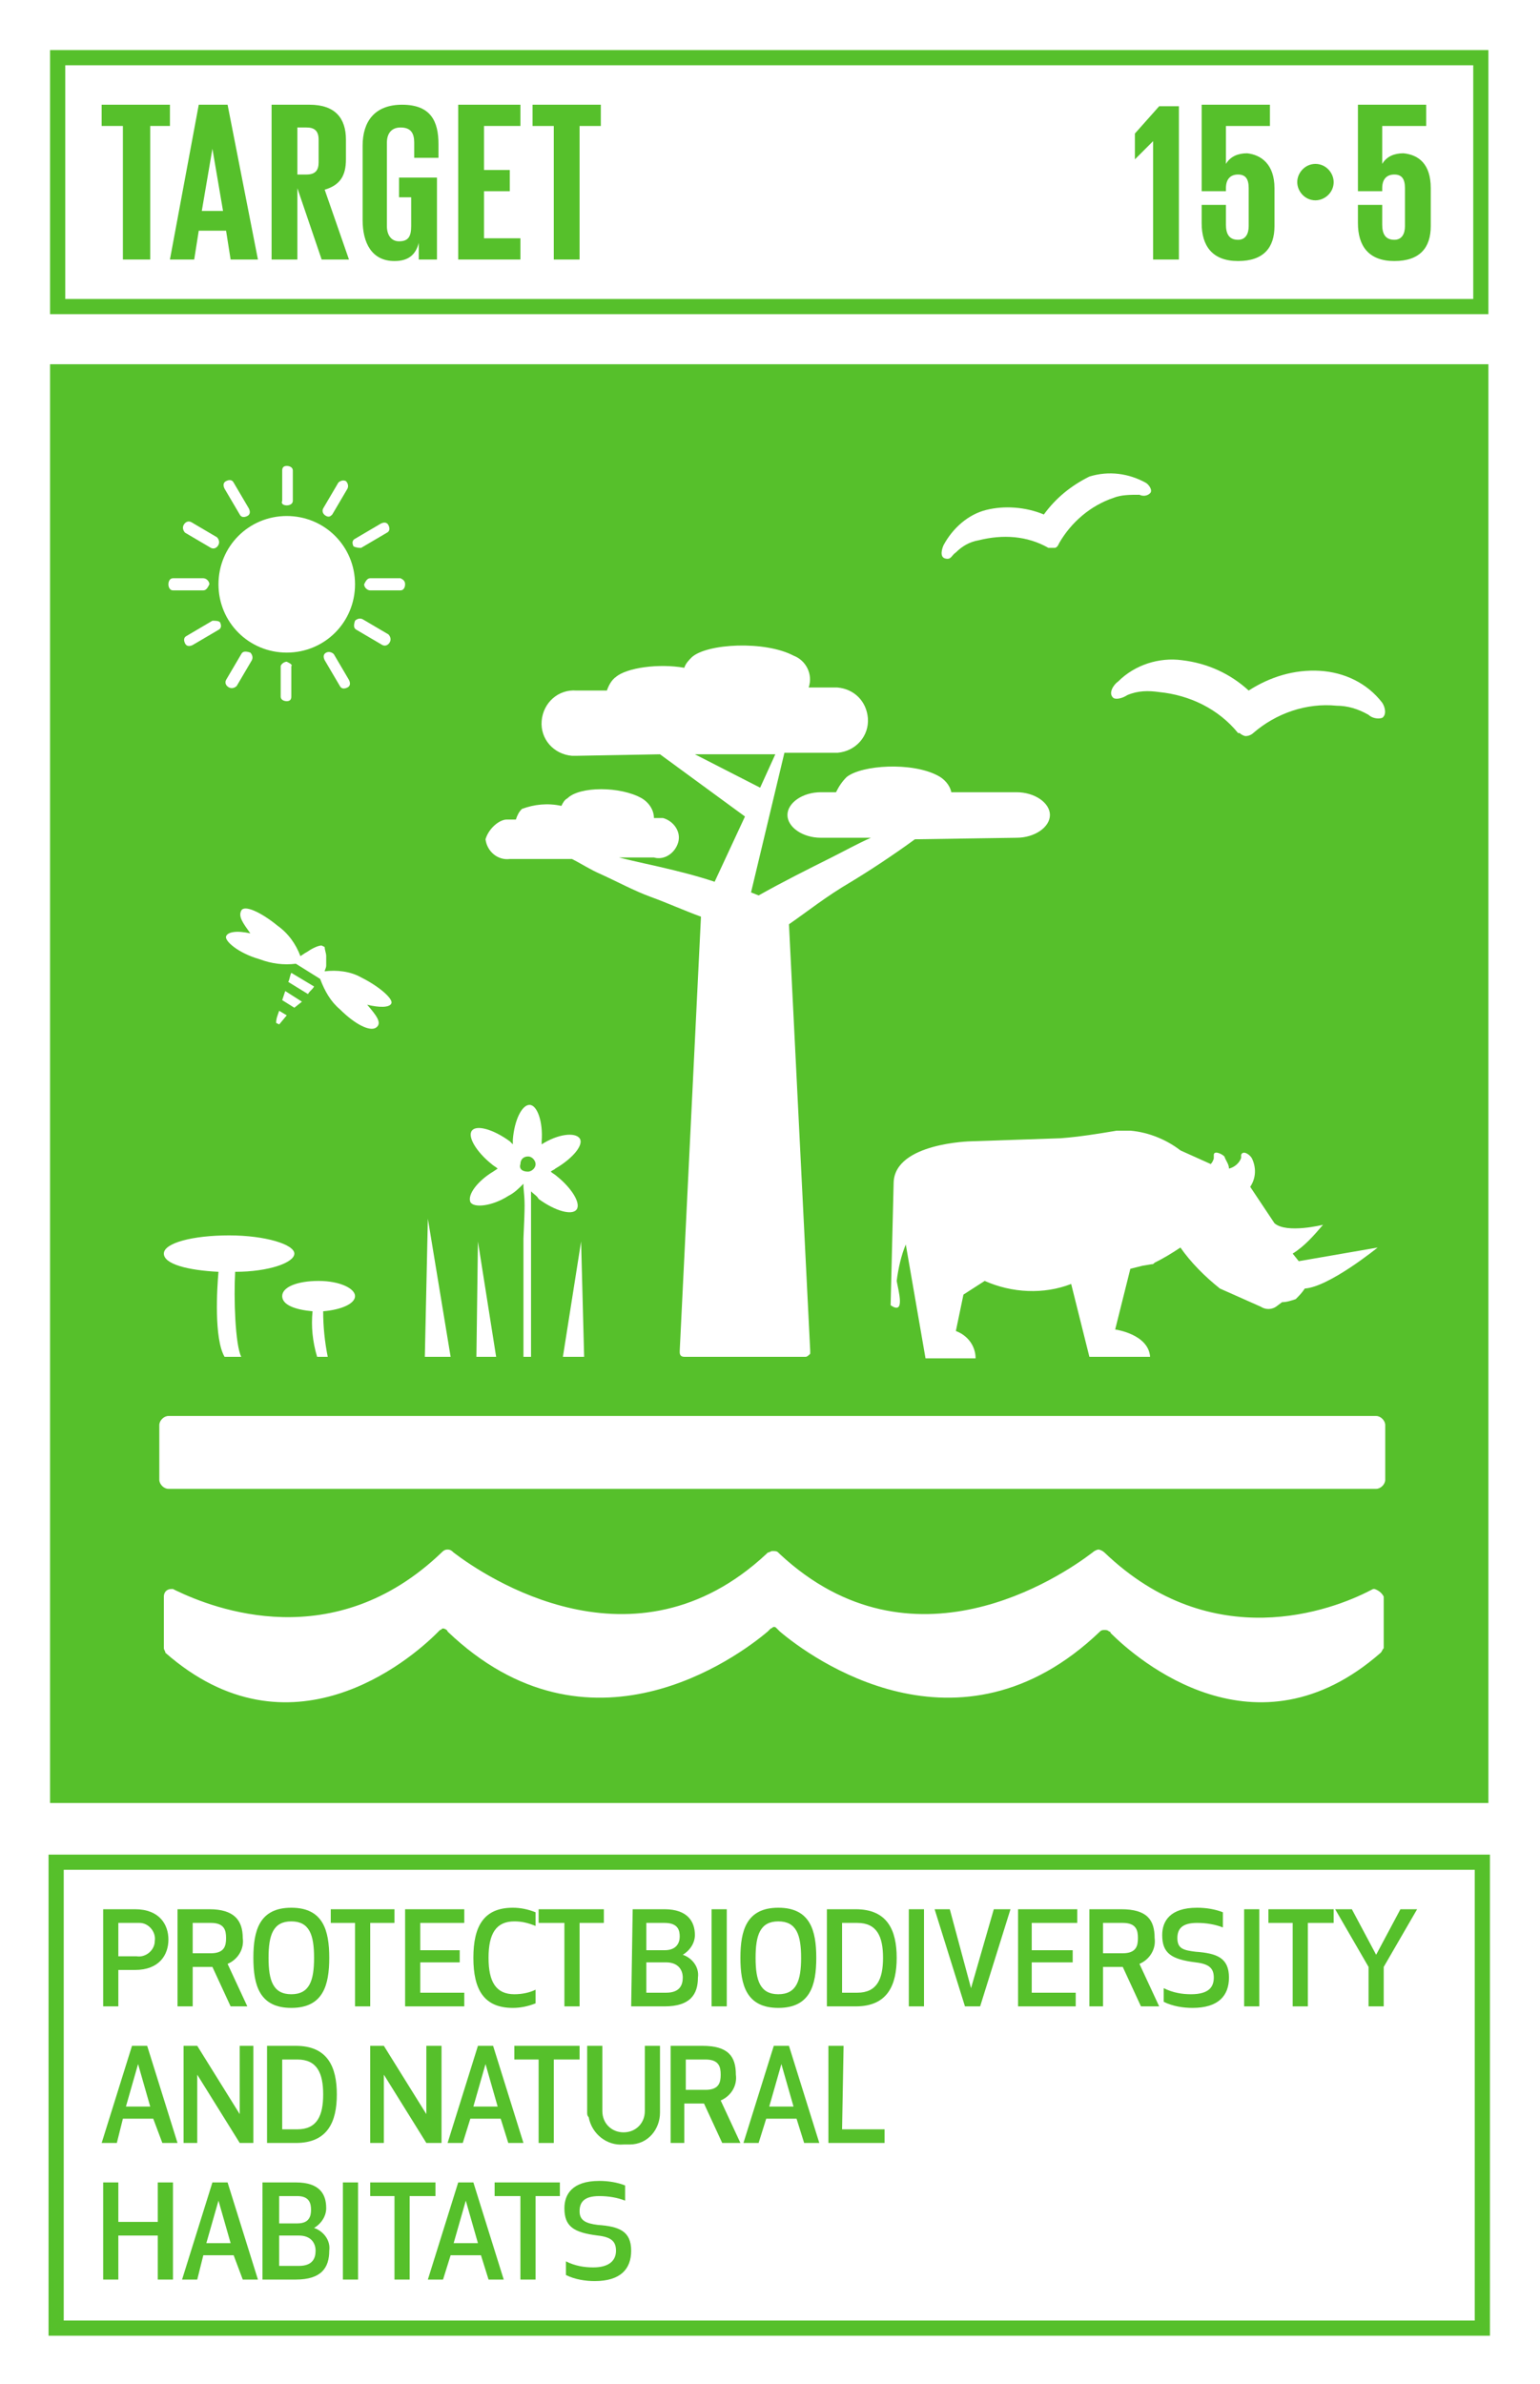 <?xml version="1.0" encoding="utf-8"?>
<!-- Generator: Adobe Illustrator 22.0.1, SVG Export Plug-In . SVG Version: 6.00 Build 0)  -->
<svg version="1.1" id="Layer_1" xmlns="http://www.w3.org/2000/svg" xmlns:xlink="http://www.w3.org/1999/xlink" x="0px" y="0px"
	 viewBox="0 0 101.5 157.1" style="enable-background:new 0 0 101.5 157.1;" xml:space="preserve">
<style type="text/css">
	.st0{fill:#FFFFFF;}
	.st1{fill:#56C02B;}
	.st2{enable-background:new    ;}
</style>
<title>TARGET 1 B copy 9</title>
<g id="WHITE_BG">
	<g>
		<rect y="0" class="st0" width="101.5" height="157.1"/>
	</g>
</g>
<g id="TARGETS">
	<g>
		<g>
			<path class="st1" d="M7.8,132.2h-1v-6.4h2.1c1.6,0,2.2,1,2.2,2c0,1-0.6,2-2.2,2H7.8V132.2z M7.8,128.9H9c0.6,0.1,1.2-0.4,1.2-1
				c0.1-0.6-0.4-1.2-1-1.2c-0.1,0-0.1,0-0.2,0H7.8V128.9z"/>
		</g>
		<g>
			<path class="st1" d="M12.7,132.2h-1v-6.4h2.1c1.6,0,2.2,0.7,2.2,1.9c0.1,0.7-0.3,1.4-1,1.7l1.3,2.8h-1.1l-1.2-2.6h-1.3V132.2z
				 M12.7,128.7h1.2c0.9,0,1-0.5,1-1s-0.1-1-1-1h-1.2V128.7z"/>
		</g>
		<g>
			<path class="st1" d="M16.7,129c0-1.8,0.4-3.3,2.5-3.3s2.5,1.5,2.5,3.3s-0.4,3.3-2.5,3.3S16.7,130.8,16.7,129z M17.7,129
				c0,1.5,0.3,2.4,1.5,2.4s1.5-0.9,1.5-2.4s-0.3-2.4-1.5-2.4S17.7,127.5,17.7,129L17.7,129z"/>
		</g>
		<g>
			<path class="st1" d="M24.4,126.7v5.5h-1v-5.5h-1.6v-0.9H26v0.9H24.4z"/>
		</g>
		<g>
			<path class="st1" d="M30.3,129.3h-2.6v2h2.9v0.9h-3.9v-6.4h3.9v0.9h-2.9v1.8h2.6V129.3z"/>
		</g>
		<g>
			<path class="st1" d="M33.8,125.7c0.5,0,1,0.1,1.5,0.3v0.9c-0.5-0.2-0.9-0.3-1.4-0.3c-1.2,0-1.7,0.8-1.7,2.4s0.5,2.4,1.7,2.4
				c0.5,0,1-0.1,1.4-0.3v0.9c-0.5,0.2-1,0.3-1.5,0.3c-1.9,0-2.6-1.2-2.6-3.3S31.9,125.7,33.8,125.7z"/>
		</g>
		<g>
			<path class="st1" d="M38.2,126.7v5.5h-1v-5.5h-1.7v-0.9h4.3v0.9H38.2z"/>
		</g>
		<g>
			<path class="st1" d="M41.7,125.8h2.1c1.5,0,2,0.8,2,1.7c0,0.5-0.3,1-0.8,1.3c0.6,0.2,1.1,0.8,1,1.5c0,1.1-0.5,1.9-2.2,1.9h-2.2
				L41.7,125.8z M43.8,126.7h-1.2v1.8h1.2c0.8,0,1-0.5,1-0.9S44.7,126.7,43.8,126.7z M42.6,131.3h1.3c0.9,0,1.1-0.5,1.1-1
				s-0.3-1-1.1-1h-1.3V131.3z"/>
		</g>
		<g>
			<path class="st1" d="M46.9,132.2v-6.4h1v6.4H46.9z"/>
		</g>
		<g>
			<path class="st1" d="M48.8,129c0-1.8,0.4-3.3,2.5-3.3s2.5,1.5,2.5,3.3s-0.4,3.3-2.5,3.3S48.8,130.8,48.8,129z M49.8,129
				c0,1.5,0.3,2.4,1.5,2.4s1.5-0.9,1.5-2.4s-0.3-2.4-1.5-2.4S49.8,127.5,49.8,129L49.8,129z"/>
		</g>
		<g>
			<path class="st1" d="M54.5,132.2v-6.4h1.9c2.1,0,2.7,1.4,2.7,3.2s-0.6,3.2-2.7,3.2L54.5,132.2z M55.5,131.3h1
				c1.3,0,1.7-0.9,1.7-2.3s-0.4-2.3-1.7-2.3h-1V131.3z"/>
		</g>
		<g>
			<path class="st1" d="M59.9,132.2v-6.4h1v6.4H59.9z"/>
		</g>
		<g>
			<path class="st1" d="M66.6,125.8l-2,6.4h-1l-2-6.4h1L64,131l1.5-5.2L66.6,125.8z"/>
		</g>
		<g>
			<path class="st1" d="M70.7,129.3H68v2h2.9v0.9h-3.8v-6.4h3.9v0.9H68v1.8h2.7L70.7,129.3z"/>
		</g>
		<g>
			<path class="st1" d="M72.7,132.2h-0.9v-6.4h2.1c1.7,0,2.2,0.7,2.2,1.9c0.1,0.7-0.3,1.4-1,1.7l1.3,2.8h-1.2l-1.2-2.6h-1.3V132.2z
				 M72.7,128.7H74c0.9,0,1-0.5,1-1s-0.1-1-1-1h-1.3V128.7z"/>
		</g>
		<g>
			<path class="st1" d="M81,130.3c0,1.2-0.7,2-2.4,2c-0.6,0-1.3-0.1-1.9-0.4V131c0.6,0.3,1.2,0.4,1.8,0.4c1.2,0,1.5-0.5,1.5-1.1
				s-0.3-0.9-1.2-1c-1.6-0.2-2.2-0.6-2.2-1.8c0-0.9,0.5-1.8,2.3-1.8c0.6,0,1.2,0.1,1.7,0.3v1c-0.5-0.2-1.1-0.3-1.7-0.3
				c-1,0-1.3,0.4-1.3,1c0,0.7,0.4,0.8,1.2,0.9C80.2,128.7,81,129,81,130.3z"/>
		</g>
		<g>
			<path class="st1" d="M82,132.2v-6.4h1v6.4H82z"/>
		</g>
		<g>
			<path class="st1" d="M86.2,126.7v5.5h-1v-5.5h-1.6v-0.9h4.3v0.9H86.2z"/>
		</g>
		<g>
			<path class="st1" d="M91.2,129.6v2.6h-1v-2.6l-2.2-3.8h1.1l1.6,3l1.6-3h1.1L91.2,129.6z"/>
		</g>
		<g>
			<path class="st1" d="M10.1,139.6h-2l-0.4,1.6h-1l2-6.4h1l2,6.4h-1L10.1,139.6z M9.1,136l-0.8,2.8h1.6L9.1,136z"/>
		</g>
		<g>
			<path class="st1" d="M15.8,141.2l-2.8-4.5v4.5h-0.9v-6.4H13l2.8,4.5v-4.5h0.9v6.4H15.8z"/>
		</g>
		<g>
			<path class="st1" d="M17.6,141.2v-6.4h1.9c2.1,0,2.7,1.4,2.7,3.2s-0.6,3.2-2.7,3.2H17.6z M18.6,140.3h1c1.3,0,1.7-0.9,1.7-2.3
				s-0.4-2.3-1.7-2.3h-1V140.3z"/>
		</g>
		<g>
			<path class="st1" d="M28.1,141.2l-2.8-4.5v4.5h-0.9v-6.4h0.9l2.8,4.5v-4.5h1v6.4H28.1z"/>
		</g>
		<g>
			<path class="st1" d="M33,139.6h-2l-0.5,1.6h-1l2-6.4h1l2,6.4h-1L33,139.6z M32,136l-0.8,2.8h1.6L32,136z"/>
		</g>
		<g>
			<path class="st1" d="M36.5,135.7v5.5h-1v-5.5h-1.6v-0.9h4.3v0.9H36.5z"/>
		</g>
		<g>
			<path class="st1" d="M38.7,139.2v-4.4h1v4.3c0,0.8,0.6,1.4,1.4,1.4s1.4-0.6,1.4-1.4v-4.3h1v4.4c0,1.1-0.8,2.1-2,2.1
				c-0.1,0-0.3,0-0.4,0c-1.1,0.1-2.1-0.7-2.3-1.8C38.7,139.4,38.7,139.3,38.7,139.2z"/>
		</g>
		<g>
			<path class="st1" d="M45.2,141.2h-1v-6.4h2.1c1.7,0,2.2,0.7,2.2,1.9c0.1,0.7-0.3,1.4-1,1.7l1.3,2.8h-1.2l-1.2-2.6h-1.3V141.2z
				 M45.2,137.7h1.3c0.9,0,1-0.5,1-1s-0.1-1-1-1h-1.3V137.7z"/>
		</g>
		<g>
			<path class="st1" d="M52.5,139.6h-2l-0.5,1.6h-1l2-6.4h1l2,6.4h-1L52.5,139.6z M51.5,136l-0.8,2.8h1.6L51.5,136z"/>
		</g>
		<g>
			<path class="st1" d="M55.5,140.3h2.8v0.9h-3.7v-6.4h1L55.5,140.3z"/>
		</g>
		<g>
			<path class="st1" d="M10.4,150.2v-2.9H7.8v2.9h-1v-6.4h1v2.6h2.6v-2.6h1v6.4H10.4z"/>
		</g>
		<g>
			<path class="st1" d="M15.4,148.6h-2l-0.4,1.6h-1l2-6.4h1l2,6.4h-1L15.4,148.6z M14.4,145l-0.8,2.8h1.6L14.4,145z"/>
		</g>
		<g>
			<path class="st1" d="M17.4,143.8h2.1c1.6,0,2,0.8,2,1.7c0,0.5-0.3,1-0.8,1.3c0.6,0.2,1.1,0.8,1,1.5c0,1.1-0.5,1.9-2.2,1.9h-2.2
				V143.8z M19.6,144.7h-1.2v1.8h1.2c0.8,0,0.9-0.5,0.9-0.9S20.4,144.7,19.6,144.7z M18.4,149.3h1.3c0.9,0,1.1-0.5,1.1-1
				s-0.3-1-1.1-1h-1.3L18.4,149.3z"/>
		</g>
		<g>
			<path class="st1" d="M22.6,150.2v-6.4h1v6.4H22.6z"/>
		</g>
		<g>
			<path class="st1" d="M27,144.7v5.5h-1v-5.5h-1.6v-0.9h4.3v0.9H27z"/>
		</g>
		<g>
			<path class="st1" d="M31.7,148.6h-2l-0.5,1.6h-1l2-6.4h1l2,6.4h-1L31.7,148.6z M30.7,145l-0.8,2.8h1.6L30.7,145z"/>
		</g>
		<g>
			<path class="st1" d="M35.3,144.7v5.5h-1v-5.5h-1.7v-0.9h4.3v0.9H35.3z"/>
		</g>
		<g>
			<path class="st1" d="M41.6,148.3c0,1.2-0.7,2-2.4,2c-0.6,0-1.3-0.1-1.9-0.4V149c0.6,0.3,1.2,0.4,1.8,0.4c1.1,0,1.5-0.5,1.5-1.1
				s-0.3-0.9-1.2-1c-1.6-0.2-2.2-0.6-2.2-1.8c0-0.9,0.5-1.8,2.3-1.8c0.6,0,1.2,0.1,1.7,0.3v1c-0.5-0.2-1.1-0.3-1.7-0.3
				c-1,0-1.3,0.4-1.3,1s0.4,0.8,1.2,0.9C40.8,146.7,41.6,147,41.6,148.3z"/>
		</g>
	</g>
	<g>
		<rect x="3.3" y="24" class="st1" width="94.8" height="94.8"/>
	</g>
	<g>
		<path class="st1" d="M98.2,20.7H3.3V3.3h94.8V20.7z M4.3,19.7h92.8V4.3H4.3L4.3,19.7z"/>
	</g>
	<g class="st2">
		<path class="st1" d="M6.7,6.9h4.5v1.4H9.9v8.8H8.1V8.3H6.7V6.9z"/>
	</g>
	<g class="st2">
		<path class="st1" d="M11.2,17.1l1.9-10.2h1.9L17,17.1h-1.8l-0.3-1.9h-1.8l-0.3,1.9H11.2z M13.3,13.9h1.4L14,9.8h0L13.3,13.9z"/>
	</g>
	<g class="st2">
		<path class="st1" d="M19.6,12.4v4.7h-1.7V6.9h2.5c1.7,0,2.4,0.9,2.4,2.3v1.3c0,1.1-0.4,1.7-1.4,2l1.6,4.6h-1.8L19.6,12.4z
			 M19.6,8.3v3.2h0.6c0.6,0,0.8-0.3,0.8-0.8V9.2c0-0.6-0.3-0.8-0.8-0.8H19.6z"/>
	</g>
	<g class="st2">
		<path class="st1" d="M26.4,11.7h2.4v5.4h-1.2V16c-0.2,0.8-0.7,1.2-1.6,1.2c-1.5,0-2.1-1.2-2.1-2.7V9.6c0-1.6,0.8-2.7,2.6-2.7
			c1.9,0,2.4,1.1,2.4,2.6v0.9h-1.6v-1c0-0.6-0.2-1-0.9-1c-0.6,0-0.9,0.4-0.9,1v5.5c0,0.6,0.3,1,0.8,1c0.6,0,0.8-0.3,0.8-1V13h-0.8
			V11.7z"/>
	</g>
	<g class="st2">
		<path class="st1" d="M30.2,6.9h4.1v1.4h-2.4v2.9h1.7v1.4h-1.7v3.1h2.4v1.4h-4.1V6.9z"/>
	</g>
	<g class="st2">
		<path class="st1" d="M35.1,6.9h4.5v1.4h-1.4v8.8h-1.7V8.3h-1.4V6.9z"/>
	</g>
	<g class="st2">
		<path class="st1" d="M77.7,6.9v10.2H76V9.3h0l-1.2,1.2h0V8.8l1.6-1.8H77.7z"/>
		<path class="st1" d="M84,12.4v2.5c0,1.4-0.7,2.3-2.4,2.3c-1.7,0-2.4-1-2.4-2.5v-1.2h1.6v1.3c0,0.6,0.2,1,0.8,1
			c0.5,0,0.7-0.4,0.7-0.9v-2.5c0-0.6-0.2-0.9-0.7-0.9c-0.5,0-0.8,0.3-0.8,0.9v0.2h-1.6V6.9h4.5v1.4h-2.9v2.5h0
			c0.3-0.5,0.8-0.7,1.4-0.7C83.1,10.2,84,10.8,84,12.4z"/>
	</g>
	<g class="st2">
	</g>
	<g class="st2">
		<path class="st1" d="M86.7,10.8c0.7,0,1.2,0.6,1.2,1.2c0,0.7-0.6,1.2-1.2,1.2c-0.7,0-1.2-0.6-1.2-1.2C85.5,11.4,86,10.8,86.7,10.8
			z"/>
	</g>
	<g class="st2">
		<path class="st1" d="M94.3,12.4v2.5c0,1.4-0.7,2.3-2.4,2.3c-1.7,0-2.4-1-2.4-2.5v-1.2h1.6v1.3c0,0.6,0.2,1,0.8,1
			c0.5,0,0.7-0.4,0.7-0.9v-2.5c0-0.6-0.2-0.9-0.7-0.9c-0.5,0-0.8,0.3-0.8,0.9v0.2h-1.6V6.9h4.5v1.4h-2.9v2.5h0
			c0.3-0.5,0.8-0.7,1.4-0.7C93.5,10.2,94.3,10.8,94.3,12.4z"/>
	</g>
	<g>
		<path class="st1" d="M98.2,153.9h-95v-31.7h95V153.9z M4.2,152.9h93v-29.7h-93V152.9z"/>
	</g>
	<g>
		<g>
			<path class="st0" d="M32,55.3c0.1,0.8,0.8,1.4,1.6,1.3l4.1,0c0.6,0.3,1.2,0.7,1.9,1c1.1,0.5,2.2,1.1,3.3,1.5s2.2,0.9,3.3,1.3
				l-1.4,28.6c0,0,0,0,0,0.1l0,0c0,0.2,0.1,0.3,0.3,0.3h8c0.1,0,0.2-0.1,0.3-0.2c0,0,0-0.1,0-0.1c0,0,0-0.1,0-0.1L52,60.9
				c1.3-0.9,2.4-1.8,4.1-2.8c1-0.6,2.7-1.7,4.2-2.8l6.7-0.1c1.2,0,2.2-0.7,2.2-1.5s-1-1.5-2.2-1.5l-4.3,0c-0.1-0.5-0.5-0.9-0.9-1.1
				c-1.7-0.9-5-0.7-6,0.1c-0.3,0.3-0.5,0.6-0.7,1h-1c-1.2,0-2.2,0.7-2.2,1.5s1,1.5,2.2,1.5h3.3c-0.9,0.4-1.8,0.9-2.6,1.3
				c-1.6,0.8-3.2,1.6-4.8,2.5l-0.5-0.2l2.2-9.2h3.5c1.2-0.1,2.1-1.1,2-2.3c-0.1-1.1-0.9-1.9-2-2h-1.9c0.3-0.9-0.2-1.8-1-2.1
				c-1.9-1-5.7-0.8-6.7,0.1c-0.2,0.2-0.4,0.4-0.5,0.7c-1.7-0.3-3.8,0-4.5,0.6c-0.3,0.2-0.5,0.6-0.6,0.9h-2c-1.2-0.1-2.2,0.8-2.3,2
				c-0.1,1.2,0.8,2.2,2,2.3c0.1,0,0.2,0,0.3,0l5.5-0.1l5.6,4.1l-2,4.3c-1.2-0.4-2.4-0.7-3.7-1c-0.9-0.2-1.8-0.4-2.6-0.6h2.3
				c0.7,0.2,1.4-0.3,1.6-1c0.2-0.7-0.3-1.4-1-1.6c-0.2,0-0.4,0-0.6,0l0,0c0-0.5-0.3-1-0.8-1.3c-1.4-0.8-4.1-0.8-4.9,0
				c-0.2,0.1-0.3,0.3-0.4,0.5c-0.9-0.2-1.8-0.1-2.6,0.2c-0.2,0.2-0.3,0.4-0.4,0.7h-0.6C32.9,54,32.2,54.6,32,55.3z M51.1,49.7
				l-1,2.2l-4.3-2.2L51.1,49.7z"/>
		</g>
		<g>
			<path class="st0" d="M14.4,83.8c-0.1,1.1-0.3,4.4,0.4,5.6h1.1c-0.4-0.8-0.5-3.9-0.4-5.6c2.2,0,3.9-0.6,3.9-1.2s-1.9-1.2-4.3-1.2
				s-4.3,0.5-4.3,1.2S12.4,83.7,14.4,83.8z"/>
		</g>
		<g>
			<path class="st0" d="M23.4,85.4c0-0.5-1-1-2.4-1s-2.4,0.4-2.4,1s0.9,0.9,2,1c-0.1,1,0,2,0.3,3h0.7c-0.2-1-0.3-2-0.3-3
				C22.5,86.3,23.4,85.9,23.4,85.4z"/>
		</g>
		<g>
			<g>
				<polygon class="st0" points="32.7,89.4 31.5,81.8 31.4,89.4 				"/>
			</g>
			<g>
				<polygon class="st0" points="37.1,89.4 38.3,81.8 38.5,89.4 				"/>
			</g>
			<g>
				<polygon class="st0" points="28,89.4 29.7,89.4 28.2,80.3 				"/>
			</g>
			<g>
				<path class="st0" d="M31,79.2c0.2,0.4,1.4,0.3,2.5-0.4c0.4-0.2,0.7-0.5,1-0.8v0.2c0.1,1.1,0.1,1.1,0,3.4v7.8h0.5v-7.8
					c0-2.1,0-2.3,0-3.1c0.2,0.2,0.4,0.3,0.5,0.5c1.1,0.8,2.2,1.1,2.5,0.7s-0.3-1.4-1.3-2.2c-0.1-0.1-0.3-0.2-0.4-0.3
					c0.1-0.1,0.2-0.1,0.3-0.2c1.2-0.7,1.9-1.6,1.6-2s-1.4-0.3-2.5,0.4l0,0c0,0,0-0.1,0-0.2c0.1-1.3-0.3-2.4-0.8-2.4s-1,1-1.1,2.3
					c0,0.1,0,0.2,0,0.3l-0.2-0.2c-1.1-0.8-2.2-1.1-2.5-0.7s0.3,1.4,1.3,2.2c0.1,0.1,0.3,0.2,0.4,0.3l-0.3,0.2
					C31.5,77.8,30.8,78.7,31,79.2z M34.3,76.7c0-0.3,0.2-0.5,0.5-0.5c0,0,0,0,0,0c0.3,0,0.5,0.3,0.5,0.5c0,0.3-0.3,0.5-0.5,0.5
					C34.4,77.2,34.2,77,34.3,76.7z"/>
			</g>
		</g>
		<g>
			<path class="st0" d="M90.8,82.2l-5.2,0.9l-0.4-0.5c0.8-0.5,1.4-1.2,2-1.9c0,0-2.4,0.6-3.2-0.1l-1.6-2.4c0.4-0.6,0.4-1.3,0.1-1.9
				c-0.2-0.3-0.6-0.5-0.7-0.2c0,0,0,0.1,0,0.2c-0.1,0.3-0.4,0.6-0.8,0.7c0-0.3-0.2-0.5-0.3-0.8c-0.2-0.2-0.7-0.4-0.7-0.1
				c0,0.1,0,0.1,0,0.2c0,0.1-0.1,0.3-0.2,0.4l-2-0.9c-0.9-0.7-2.1-1.2-3.3-1.3c-0.3,0-0.6,0-0.9,0c-1.2,0.2-2.4,0.4-3.7,0.5
				l-5.9,0.2c0,0-5,0.1-5.1,2.7L58.7,86c1,0.7,0.5-1,0.4-1.6c0.1-0.8,0.3-1.7,0.6-2.4l1.3,7.5h3.3c0-0.8-0.5-1.5-1.3-1.8l0.5-2.4
				l1.4-0.9c1.8,0.8,3.9,0.9,5.7,0.2l1.2,4.8h4c-0.1-1.5-2.3-1.8-2.3-1.8l1-4l0.8-0.2l0.6-0.1c0.1,0,0.1,0,0.2-0.1
				c0.6-0.3,1.1-0.6,1.7-1c0.7,1,1.6,1.9,2.6,2.7l2.7,1.2c0.3,0.2,0.7,0.2,1,0l0.4-0.3c0.3,0,0.6-0.1,0.9-0.2
				c0.2-0.2,0.4-0.4,0.6-0.7C87.6,84.8,90.8,82.2,90.8,82.2z"/>
		</g>
		<g>
			<g>
				<path class="st0" d="M21.1,64.5c0.3,0.8,0.7,1.5,1.3,2c1,1,2,1.5,2.4,1.2s0-0.8-0.6-1.5c0.8,0.2,1.5,0.2,1.6-0.1s-0.8-1.1-2-1.7
					c-0.7-0.4-1.6-0.5-2.4-0.4c0-0.1,0.1-0.2,0.1-0.4c0-0.2,0-0.4,0-0.6c0-0.2-0.1-0.4-0.1-0.6l-0.2-0.1c-0.2,0-0.4,0.1-0.6,0.2
					c-0.2,0.1-0.3,0.2-0.5,0.3L19.8,63c-0.3-0.8-0.8-1.5-1.5-2c-1.1-0.9-2.2-1.4-2.4-1s0.1,0.8,0.6,1.5c-0.9-0.2-1.5-0.1-1.6,0.2
					s0.8,1.1,2.2,1.5c0.8,0.3,1.6,0.4,2.4,0.3L21.1,64.5z"/>
			</g>
			<g>
				<path class="st0" d="M20.7,65l-1.5-0.9c-0.1,0.2-0.1,0.4-0.2,0.6l1.3,0.8C20.4,65.3,20.6,65.2,20.7,65z"/>
			</g>
			<g>
				<polygon class="st0" points="19.9,66 18.8,65.3 18.6,65.9 19.4,66.4 				"/>
			</g>
			<g>
				<path class="st0" d="M18.9,66.9l-0.5-0.3c-0.1,0.3-0.2,0.5-0.2,0.8l0.2,0.1L18.9,66.9z"/>
			</g>
		</g>
		<g>
			<g>
				<path class="st0" d="M18.9,34c-2.5,0-4.5,2-4.5,4.5c0,2.5,2,4.5,4.5,4.5c2.5,0,4.5-2,4.5-4.5C23.4,36,21.4,34,18.9,34
					C18.9,34,18.9,34,18.9,34z"/>
			</g>
			<g>
				<path class="st0" d="M11.4,38.9h2c0.2,0,0.3-0.2,0.4-0.4c0-0.2-0.2-0.4-0.4-0.4h-2c-0.2,0-0.3,0.2-0.3,0.4
					C11.1,38.7,11.2,38.9,11.4,38.9z"/>
			</g>
			<g>
				<path class="st0" d="M24,38.5c0,0.2,0.2,0.4,0.4,0.4h2c0.2,0,0.3-0.2,0.3-0.4c0-0.2-0.1-0.3-0.3-0.4h-2
					C24.2,38.1,24.1,38.3,24,38.5z"/>
			</g>
			<g>
				<path class="st0" d="M18.9,33.3c0.2,0,0.4-0.1,0.4-0.3v-2c0-0.2-0.2-0.3-0.4-0.3c-0.2,0-0.3,0.1-0.3,0.3v2
					C18.5,33.2,18.7,33.3,18.9,33.3z"/>
			</g>
			<g>
				<path class="st0" d="M18.9,43.6c-0.2,0-0.4,0.2-0.4,0.3v2c0,0.2,0.2,0.3,0.4,0.3c0.2,0,0.3-0.1,0.3-0.3v-2
					C19.3,43.8,19.1,43.7,18.9,43.6z"/>
			</g>
			<g>
				<path class="st0" d="M12.2,35.1l1.7,1c0.2,0.1,0.4,0,0.5-0.2c0.1-0.2,0-0.4-0.1-0.5l-1.7-1c-0.2-0.1-0.4,0-0.5,0.2
					C12,34.8,12.1,35,12.2,35.1z"/>
			</g>
			<g>
				<path class="st0" d="M23.5,41.5l1.7,1c0.2,0.1,0.4,0,0.5-0.2c0.1-0.2,0-0.4-0.1-0.5l-1.7-1c-0.2-0.1-0.4,0-0.5,0.1
					C23.3,41.2,23.3,41.4,23.5,41.5z"/>
			</g>
			<g>
				<path class="st0" d="M21.9,33.9l1-1.7c0.1-0.2,0-0.4-0.1-0.5c-0.2-0.1-0.4,0-0.5,0.1l-1,1.7c-0.1,0.2,0,0.4,0.2,0.5
					C21.7,34.1,21.8,34,21.9,33.9L21.9,33.9z"/>
			</g>
			<g>
				<path class="st0" d="M15.9,43.1l-1,1.7c-0.1,0.2,0,0.4,0.2,0.5c0.2,0.1,0.4,0,0.5-0.1l1-1.7c0.1-0.2,0-0.4-0.1-0.5
					C16.2,42.9,16,42.9,15.9,43.1z"/>
			</g>
			<g>
				<path class="st0" d="M15.8,33.9c0.1,0.2,0.3,0.2,0.5,0.1c0.2-0.1,0.2-0.3,0.1-0.5l-1-1.7c-0.1-0.2-0.3-0.2-0.5-0.1
					c-0.2,0.1-0.2,0.3-0.1,0.5L15.8,33.9z"/>
			</g>
			<g>
				<path class="st0" d="M21.5,43c-0.2,0.1-0.2,0.3-0.1,0.5l1,1.7c0.1,0.2,0.3,0.2,0.5,0.1c0.2-0.1,0.2-0.3,0.1-0.5l-1-1.7
					C21.9,43,21.7,42.9,21.5,43z"/>
			</g>
			<g>
				<path class="st0" d="M23.8,36.1l1.7-1c0.2-0.1,0.2-0.3,0.1-0.5c-0.1-0.2-0.3-0.2-0.5-0.1l-1.7,1c-0.2,0.1-0.2,0.3-0.1,0.5
					C23.5,36.1,23.7,36.1,23.8,36.1z"/>
			</g>
			<g>
				<path class="st0" d="M14,40.9l-1.7,1c-0.2,0.1-0.2,0.3-0.1,0.5c0.1,0.2,0.3,0.2,0.5,0.1l1.7-1c0.2-0.1,0.2-0.3,0.1-0.5
					C14.4,40.9,14.2,40.9,14,40.9z"/>
			</g>
		</g>
		<g>
			<path class="st0" d="M90.6,104.7h-0.1l-0.2,0.1c-2.5,1.3-10.4,4.3-17.5-2.5c-0.1-0.1-0.3-0.2-0.4-0.2c-0.1,0-0.3,0.1-0.4,0.2
				c-2.1,1.6-11.9,8.2-20.6,0.1l-0.1-0.1c-0.1-0.1-0.2-0.1-0.4-0.1c-0.1,0-0.2,0.1-0.3,0.1l-0.1,0.1c-8.7,8.1-18.5,1.5-20.6-0.1
				c-0.1-0.1-0.2-0.2-0.4-0.2c-0.2,0-0.3,0.1-0.4,0.2c-7.1,6.8-15,3.7-17.5,2.5l-0.2-0.1h-0.1c-0.3,0-0.5,0.2-0.5,0.5v3.4
				c0,0.1,0.1,0.2,0.1,0.3c8.2,7.2,16.1,0.5,17.9-1.3c0.1-0.1,0.1-0.1,0.2-0.2c0.1,0,0.1-0.1,0.2-0.1c0.1,0,0.3,0.1,0.3,0.2
				c9.3,8.9,19.1,1.7,21.1,0l0.2-0.2c0.1,0,0.1-0.1,0.2-0.1c0.1,0,0.1,0,0.2,0.1l0.2,0.2c2,1.7,11.8,8.9,21.1,0l0,0
				c0.1-0.1,0.2-0.1,0.3-0.1c0.1,0,0.2,0,0.3,0.1c0.1,0,0.1,0.1,0.1,0.1c1.8,1.8,9.6,8.5,17.8,1.3c0.1-0.1,0.1-0.2,0.2-0.3v-3.4
				C91.1,105,90.9,104.8,90.6,104.7"/>
		</g>
		<g>
			<path class="st0" d="M11.1,93.3h79.6c0.3,0,0.6,0.3,0.6,0.6v3.6c0,0.3-0.3,0.6-0.6,0.6H11.1c-0.3,0-0.6-0.3-0.6-0.6v-3.6
				C10.5,93.6,10.8,93.3,11.1,93.3z"/>
		</g>
		<g>
			<path class="st0" d="M82.3,45.5c-1.2-1.1-2.7-1.8-4.4-2c-1.5-0.2-3.1,0.3-4.2,1.4c-0.3,0.2-0.7,0.8-0.3,1.1
				c0.2,0.1,0.6,0,0.9-0.2c0.7-0.3,1.4-0.3,2.1-0.2c2,0.2,3.9,1.1,5.2,2.7h0.1c0.1,0.1,0.3,0.2,0.4,0.2c0.2,0,0.4-0.1,0.5-0.2
				c1.5-1.3,3.5-2,5.5-1.8c0.7,0,1.4,0.2,2.1,0.6c0.2,0.2,0.6,0.3,0.9,0.2c0.3-0.2,0.2-0.7,0-1c-1-1.3-2.5-2-4.1-2.1
				C85.3,44.1,83.7,44.6,82.3,45.5z"/>
		</g>
		<g>
			<path class="st0" d="M68.8,33.9c-1.2-0.5-2.6-0.6-3.8-0.3c-1.2,0.3-2.2,1.2-2.8,2.3c-0.1,0.2-0.3,0.8,0.1,0.9s0.4-0.2,0.7-0.4
				c0.4-0.4,0.9-0.7,1.5-0.8c1.6-0.4,3.2-0.3,4.6,0.5l0,0c0.1,0,0.3,0,0.4,0c0.2,0,0.3-0.3,0.3-0.3c0.8-1.4,2.1-2.5,3.6-3
				c0.5-0.2,1.1-0.2,1.7-0.2c0.2,0.1,0.5,0.1,0.7-0.1c0.2-0.2-0.1-0.6-0.3-0.7c-1.1-0.6-2.4-0.8-3.7-0.4
				C70.6,32,69.6,32.8,68.8,33.9z"/>
		</g>
	</g>
</g>
</svg>
